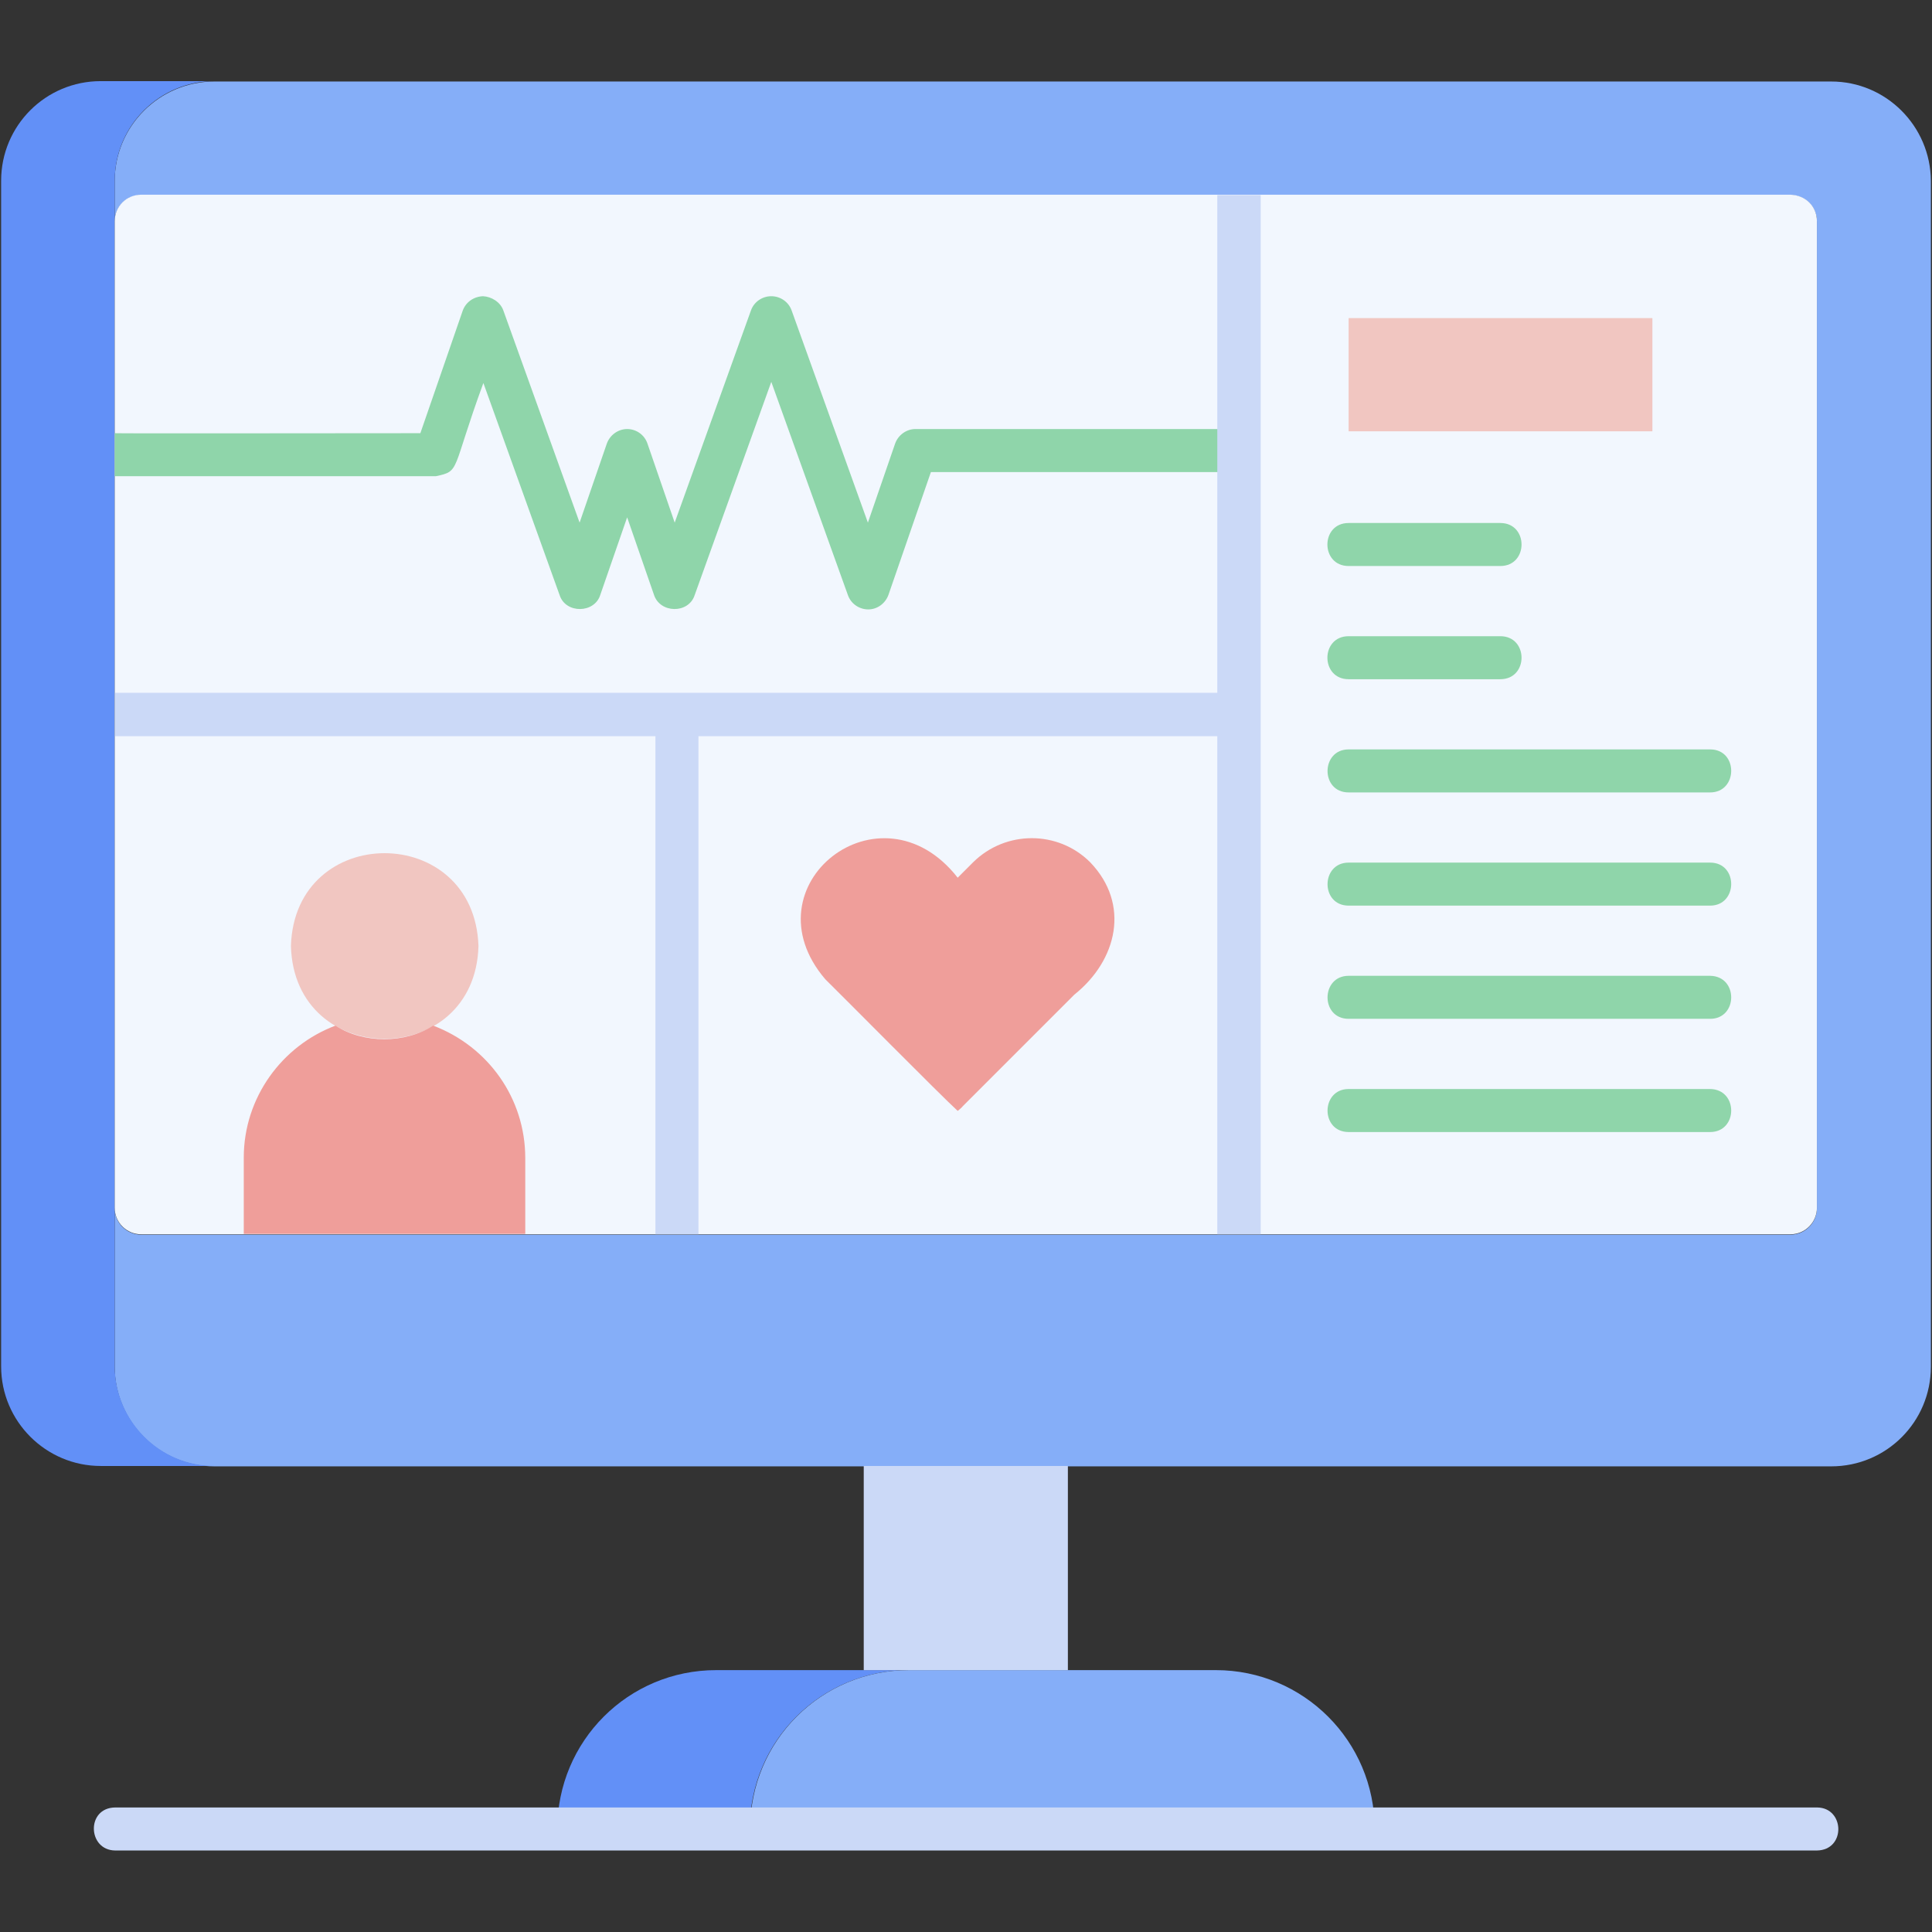 <svg id="Layer_1" enable-background="new 0 0 512 512" viewBox="0 0 512 512" xmlns="http://www.w3.org/2000/svg"><rect x="0" y="0" width="512" height="512" fill="#333333" stroke="none"/><g><g><g><path d="m485.3 21.6h-428.5c-14.5 0-26.4 11.8-26.4 26.4v10.7c0-3.9 3.1-7 7-7h437.1c3.9 0 7 3.1 7 7v261.5c0 3.8-3.1 7-7 7h-437.1c-3.8 0-7-3.1-7-7v42c0 14.5 11.8 26.4 26.4 26.4h428.5c14.6 0 26.4-11.8 26.4-26.4v-314.3c-.1-14.5-11.9-26.3-26.4-26.3z" fill="#85aef8"/></g></g><g><g><path d="m56.8 388.5h-30.1c-14.5 0-26.4-11.8-26.4-26.4v-314.2c0-14.6 11.8-26.4 26.4-26.4h30.1c-14.5 0-26.4 11.8-26.4 26.4v314.2c.1 14.5 11.9 26.4 26.4 26.4z" fill="#6290f7"/></g></g><g><g><path d="m481.5 58.6v261.5c0 3.8-3.1 7-7 7h-437.1c-3.8 0-7-3.1-7-7v-261.5c0-3.9 3.1-7 7-7h437.1c4 .1 7 3.1 7 7z" fill="#f2f7fe"/></g></g><g><g><path d="m240.8 442.6c-23.2 0-42.1 18.8-42.1 42.1h-51c0-23.3 18.8-42.1 42.1-42.1z" fill="#6290f7"/></g></g><g><g><path d="m364.3 484.7h-165.5c0-23.3 18.8-42.1 42.1-42.1h81.3c23.2 0 42.1 18.8 42.1 42.1z" fill="#85aef8"/></g></g><g><g><path d="m228.9 388.5h54.1v54.1h-54.1z" fill="#cbd9f7"/></g></g><g><g><path d="m288.9 228.5c-8.5-8.5-22.4-8.5-31 0l-4.1 4.1c-20.5-26.2-56.3 2.1-35.1 26.9 3.4 3.3 31 31.2 35.1 34.9.5-.4 1-.8 1.4-1.3l29.5-29.5c11.4-9.1 14.9-24 4.2-35.1z" fill="#ef9e9a"/></g></g><g><g><g><path d="m230.1 161.5c-2.4 0-4.6-1.5-5.4-3.8l-20.3-56.5-20.3 56.5c-1.6 5-9.2 4.9-10.8-.1 0 0-7.1-20.5-7.1-20.5l-7.1 20.5c-1.5 5-9.2 5.1-10.8.1 0 0-20.2-56.2-20.2-56.2-8.6 23.5-6 23.3-12.6 24.7-.6 0-76.5 0-85.1 0v-11.4c0 .1 64.1 0 81 0l11.2-32.4c.8-2.3 2.9-3.8 5.4-3.9 2.2.1 4.6 1.5 5.4 3.8l20.2 56.2 7.2-20.9c.8-2.3 3-3.9 5.4-3.9s4.6 1.5 5.4 3.9l7.2 20.9 20.2-56.2c.8-2.3 3-3.8 5.4-3.8s4.6 1.5 5.4 3.8l20.2 56.2 7.2-20.9c.8-2.3 3-3.9 5.4-3.9h85.8v11.4h-81.7l-11.2 32.4c-.8 2.4-3 4-5.4 4z" fill="#8fd5aa"/></g></g></g><g><g><path d="m322.6 51.7v131.9h-292.1v11.5h143.2v132h11.4v-132h137.5v132h11.5v-275.4z" fill="#cbd9f7"/></g></g><g><g><path d="m126.8 250.7c-.9 32.8-48.8 32.8-49.7 0 1-32.8 48.6-32.8 49.7 0z" fill="#f1c6c1"/></g></g><g><g><path d="m139.2 306.9v20.1h-74.6v-20.2c0-16 10.2-29.7 24.3-35 7.4 4.8 18.5 4.8 25.9 0 14.5 5.5 24.4 19.2 24.4 35.1z" fill="#ef9e9a"/></g></g><g><g><path d="m357.4 84.3h80.5v30h-80.5z" fill="#f1c6c1"/></g></g><g><g><g><path d="m357.4 150h40.2c7.5 0 7.5-11.4 0-11.4h-40.2c-7.5 0-7.5 11.4 0 11.4z" fill="#8fd5aa"/></g></g><g><g><path d="m357.4 180h40.2c7.5 0 7.5-11.4 0-11.4h-40.2c-7.5 0-7.5 11.4 0 11.4z" fill="#8fd5aa"/></g></g><g><g><path d="m357.4 210h95.8c7.4 0 7.5-11.4 0-11.4h-95.8c-7.4 0-7.5 11.4 0 11.4z" fill="#8fd5aa"/></g></g><g><g><path d="m453.2 228.6h-95.8c-7.4 0-7.5 11.4 0 11.4h95.8c7.4 0 7.5-11.4 0-11.4z" fill="#8fd5aa"/></g></g><g><g><path d="m453.2 258.6h-95.8c-7.4 0-7.5 11.4 0 11.4h95.8c7.4 0 7.5-11.3 0-11.4z" fill="#8fd5aa"/></g></g><g><g><path d="m453.2 288.6h-95.8c-7.4 0-7.5 11.4 0 11.4h95.8c7.4 0 7.5-11.3 0-11.4z" fill="#8fd5aa"/></g></g></g><g><g><g><path d="m481.5 490.4h-451c-7.3-.1-7.7-11.3 0-11.4h451.1c7.3.1 7.6 11.3-.1 11.4z" fill="#cbd9f7"/></g></g></g></g></svg>